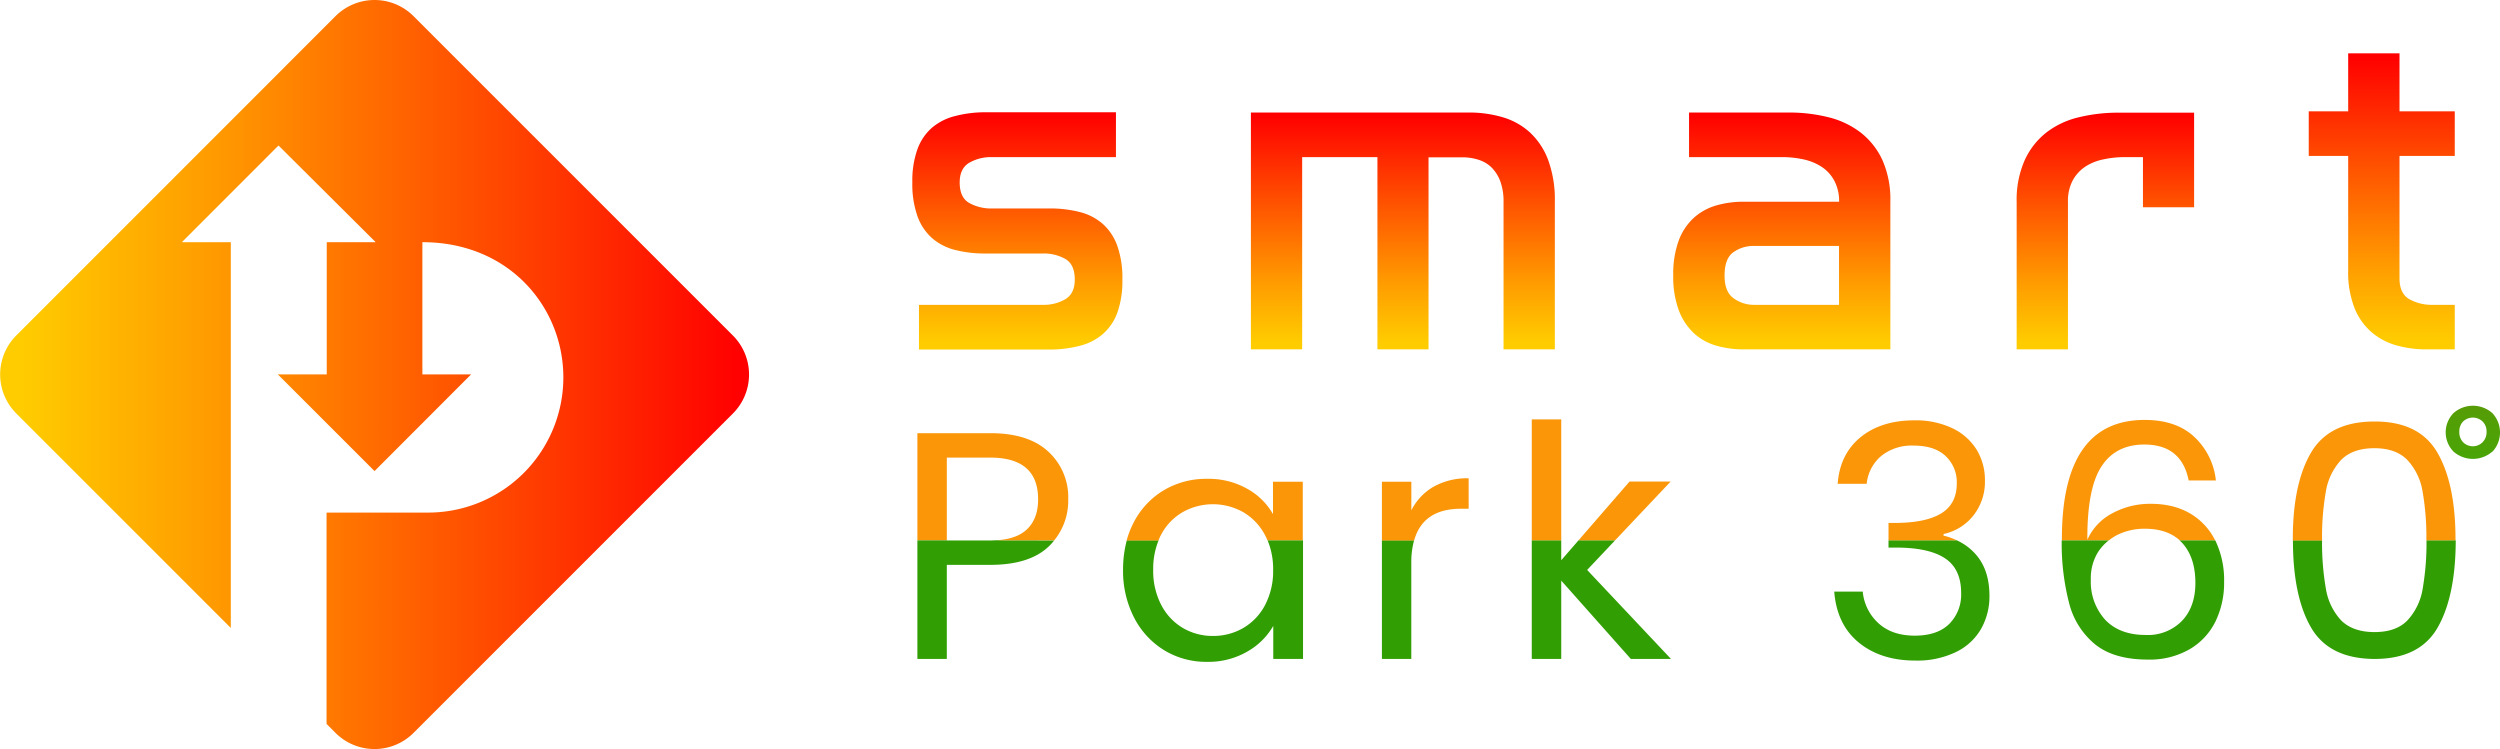 <svg xmlns="http://www.w3.org/2000/svg" xmlns:xlink="http://www.w3.org/1999/xlink" viewBox="0 0 664.28 199.03">
  <defs>
    <style>
      .b2418589-a107-4541-ae49-14848c0aa6da {
        fill: none;
      }

      .b3fa1d47-79c9-4670-bb6b-2bb4911e601e {
        fill: url(#ea2c031e-8302-445b-a62b-b551fabf0d40);
      }

      .f7453fc0-623b-4f5a-b119-291b17f09943 {
        fill: #319f03;
      }

      .b76eacb5-e73c-49fa-a182-05ccd97fc0ff {
        fill: #fa9608;
      }

      .ef285614-04f1-419e-b9ce-e299053750d6 {
        fill: url(#b43b9514-0448-4d68-bcb0-a7f935bf3dee);
      }

      .f435cc70-d0d0-403b-b2ca-ba5c55a843e8 {
        fill: url(#a9d17da4-47fe-48aa-be73-2bf2510360d0);
      }

      .ad27522e-5ce0-45ce-8f9b-223d21a665ff {
        fill: url(#aa82fabc-fb09-4150-b9d7-33c1d7c3bc51);
      }

      .b0d4af36-cca0-49db-8b78-f88f0941ffde {
        fill: url(#a84aa211-695a-477f-be7d-aef3ab47f776);
      }

      .a4033b6c-51c3-48f0-9244-a0239280a110 {
        fill: url(#e6e3cdcc-dd0c-4645-a933-df6d6f831996);
      }

      .e2ce7c52-175c-4acd-91b8-e3ab33bbe9fa {
        fill: url(#e89d13a0-1c79-4d00-a286-db08caf3c9b3);
      }

      .f6dc6906-9487-4db4-a510-70ed546ff900 {
        fill: url(#e51c708f-7118-4463-a14d-bd6a9f4a9d02);
      }
    </style>
    <linearGradient id="ea2c031e-8302-445b-a62b-b551fabf0d40" x1="10696" y1="-7219.13" x2="10696" y2="-7798.61" gradientTransform="matrix(1, 0, 0, -1, -10406.26, -7219.13)" gradientUnits="userSpaceOnUse">
      <stop offset="0" stop-color="#ff3500"/>
      <stop offset="0.36" stop-color="#b06502"/>
      <stop offset="0.66" stop-color="#758a04"/>
      <stop offset="0.88" stop-color="#50a006"/>
      <stop offset="1" stop-color="#42a906"/>
    </linearGradient>
    <pattern id="b43b9514-0448-4d68-bcb0-a7f935bf3dee" data-name="New Pattern Swatch 6" width="579.48" height="579.48" patternTransform="translate(-239.9 409.07) scale(0.24)" patternUnits="userSpaceOnUse" viewBox="0 0 579.48 579.48">
      <rect class="b2418589-a107-4541-ae49-14848c0aa6da" width="579.48" height="579.48"/>
      <rect class="b3fa1d47-79c9-4670-bb6b-2bb4911e601e" width="579.48" height="579.48"/>
    </pattern>
    <linearGradient id="a9d17da4-47fe-48aa-be73-2bf2510360d0" y1="99.52" x2="199.03" y2="99.52" gradientUnits="userSpaceOnUse">
      <stop offset="0.03" stop-color="#fc0"/>
      <stop offset="0.27" stop-color="#ff9e00"/>
      <stop offset="0.8" stop-color="#ff2a00"/>
      <stop offset="0.99" stop-color="red"/>
    </linearGradient>
    <linearGradient id="aa82fabc-fb09-4150-b9d7-33c1d7c3bc51" x1="270.3" y1="92.83" x2="270.3" y2="29.9" xlink:href="#a9d17da4-47fe-48aa-be73-2bf2510360d0"/>
    <linearGradient id="a84aa211-695a-477f-be7d-aef3ab47f776" x1="372.76" y1="92.83" x2="372.76" y2="29.9" xlink:href="#a9d17da4-47fe-48aa-be73-2bf2510360d0"/>
    <linearGradient id="e6e3cdcc-dd0c-4645-a933-df6d6f831996" x1="473.44" y1="92.83" x2="473.44" y2="29.9" xlink:href="#a9d17da4-47fe-48aa-be73-2bf2510360d0"/>
    <linearGradient id="e89d13a0-1c79-4d00-a286-db08caf3c9b3" x1="559.44" y1="92.83" x2="559.44" y2="29.9" xlink:href="#a9d17da4-47fe-48aa-be73-2bf2510360d0"/>
    <linearGradient id="e51c708f-7118-4463-a14d-bd6a9f4a9d02" x1="632.86" y1="92.83" x2="632.86" y2="14.17" xlink:href="#a9d17da4-47fe-48aa-be73-2bf2510360d0"/>
  </defs>
  <g id="e12349c4-1060-4424-a088-0ac161759635" data-name="Layer 2">
    <g id="bd8d704d-a955-4850-9efc-6fe14d2a3716" data-name="Layer 1">
      <g>
        <path class="f7453fc0-623b-4f5a-b119-291b17f09943" d="M264.74,143.56c-.52,0-1.07.05-1.63.05H251.58v-.05h-7.82v31.53h7.82v-25h11.53q10.5,0,15.61-4.95a15.67,15.67,0,0,0,1.41-1.55Z"/>
        <path class="f7453fc0-623b-4f5a-b119-291b17f09943" d="M336.81,143.56a20,20,0,0,1,1.48,7.88,19.47,19.47,0,0,1-2.15,9.33,15.23,15.23,0,0,1-5.81,6.11,15.87,15.87,0,0,1-8,2.1,15.62,15.62,0,0,1-8-2.1,15.25,15.25,0,0,1-5.76-6.11,19.55,19.55,0,0,1-2.15-9.42,20,20,0,0,1,1.44-7.79h-8.45a29.67,29.67,0,0,0-1,7.79,27.06,27.06,0,0,0,2.92,12.73,21.77,21.77,0,0,0,8,8.69,21.39,21.39,0,0,0,11.35,3.09,20.64,20.64,0,0,0,10.71-2.71,18.41,18.41,0,0,0,6.93-6.83v8.77h7.91V143.56Z"/>
        <path class="f7453fc0-623b-4f5a-b119-291b17f09943" d="M367.19,143.56v31.53H375V149.46a21.82,21.82,0,0,1,.74-5.9Z"/>
        <polygon class="f7453fc0-623b-4f5a-b119-291b17f09943" points="429.16 143.56 419.44 143.56 414.84 148.86 414.84 143.56 407.01 143.56 407.01 175.09 414.84 175.09 414.84 154.28 433.33 175.09 444 175.09 421.72 151.44 429.16 143.56"/>
        <path class="f7453fc0-623b-4f5a-b119-291b17f09943" d="M519.92,143.56H501.8v1.94h2q8.69,0,13,2.84t4.3,9.29a11,11,0,0,1-3.14,8.13q-3.15,3.13-9.16,3.14t-9.64-3.27a13,13,0,0,1-4.21-8.43h-7.57q.69,8.78,6.54,13.55t15,4.77a23.67,23.67,0,0,0,10.75-2.24,15.35,15.35,0,0,0,6.71-6.15,17.44,17.44,0,0,0,2.24-8.81q0-6.54-3.27-10.58A14.9,14.9,0,0,0,519.92,143.56Z"/>
        <path class="f7453fc0-623b-4f5a-b119-291b17f09943" d="M579.11,143.56c.27.25.54.5.79.78q3.44,3.82,3.44,10.54,0,6.36-3.57,10.1a12.62,12.62,0,0,1-9.59,3.74q-7,0-10.84-4.08A15,15,0,0,1,555.56,154a13.13,13.13,0,0,1,2-7.44,12.83,12.83,0,0,1,2.8-3H547.82a63.33,63.33,0,0,0,2,16.82,20.66,20.66,0,0,0,7,10.93q5,3.94,13.85,3.95a21.28,21.28,0,0,0,11.14-2.75,17.45,17.45,0,0,0,6.88-7.4,23.46,23.46,0,0,0,2.28-10.49,24.12,24.12,0,0,0-2.36-11.06Z"/>
        <path class="f7453fc0-623b-4f5a-b119-291b17f09943" d="M644.75,143.56a71.41,71.41,0,0,1-1,12.78,16.14,16.14,0,0,1-4,8.43q-3,3.18-8.81,3.18T622,164.77a16.2,16.2,0,0,1-4-8.43,71.31,71.31,0,0,1-1-12.78h-7.74q0,14.9,4.82,23.19t16.86,8.34q12,0,16.77-8.34t4.81-23.19Z"/>
      </g>
      <g>
        <path class="b76eacb5-e73c-49fa-a182-05ccd97fc0ff" d="M308.53,142.06a14.94,14.94,0,0,1,5.76-6,16.43,16.43,0,0,1,16,0,15.25,15.25,0,0,1,5.81,6.07c.24.45.46.93.67,1.41h9.39V128h-7.91v8.61a17.68,17.68,0,0,0-6.8-6.71,20.89,20.89,0,0,0-10.75-2.67,22,22,0,0,0-11.4,3,21.25,21.25,0,0,0-8,8.47,23.8,23.8,0,0,0-1.93,4.9h8.45A13.7,13.7,0,0,1,308.53,142.06Z"/>
        <path class="b76eacb5-e73c-49fa-a182-05ccd97fc0ff" d="M388.18,135.18h2.06v-8.09a18.21,18.21,0,0,0-9.33,2.24,15,15,0,0,0-5.9,6.28V128h-7.82v15.61h8.56Q378.11,135.19,388.18,135.18Z"/>
        <polygon class="b76eacb5-e73c-49fa-a182-05ccd97fc0ff" points="443.91 127.95 432.99 127.95 419.44 143.56 429.16 143.56 443.91 127.95"/>
        <path class="b76eacb5-e73c-49fa-a182-05ccd97fc0ff" d="M251.58,121.59h11.53q12.74,0,12.73,11.09,0,5.25-3.1,8.09-2.69,2.47-8,2.79h15.39a16.63,16.63,0,0,0,3.71-10.88A16.44,16.44,0,0,0,278.55,120q-5.3-4.91-15.44-4.9H243.76v28.42h7.82Z"/>
        <rect class="b76eacb5-e73c-49fa-a182-05ccd97fc0ff" x="407.01" y="111.44" width="7.83" height="32.12"/>
        <path class="b76eacb5-e73c-49fa-a182-05ccd97fc0ff" d="M516.42,142.32v-.43a13.76,13.76,0,0,0,8-5,14.44,14.44,0,0,0,3-9.2,15.48,15.48,0,0,0-2.19-8.18,15.25,15.25,0,0,0-6.45-5.72,22.64,22.64,0,0,0-10.11-2.1q-8.78,0-14.28,4.47t-6.1,12.39H496a11.13,11.13,0,0,1,3.87-7.4,12.89,12.89,0,0,1,8.6-2.75c3.67,0,6.5.91,8.47,2.75a9.48,9.48,0,0,1,3,7.31q0,5.34-4,7.87t-12,2.62H501.8v4.6h18.12A18.52,18.52,0,0,0,516.42,142.32Z"/>
        <path class="b76eacb5-e73c-49fa-a182-05ccd97fc0ff" d="M562.87,142a16.37,16.37,0,0,1,7-1.51q5.89,0,9.27,3.05h9.44a17.5,17.5,0,0,0-2.93-4.17q-5.29-5.5-14.15-5.5a21,21,0,0,0-10.28,2.54,14.67,14.67,0,0,0-6.58,7q-.09-13.51,3.7-19.4t11.44-5.89q9.88,0,11.78,9.55h7.23a18.45,18.45,0,0,0-5.68-11.53q-4.82-4.56-13.24-4.56-22,0-22,31.57v.38h12.56A12.64,12.64,0,0,1,562.87,142Z"/>
        <path class="b76eacb5-e73c-49fa-a182-05ccd97fc0ff" d="M617,143.35a69.2,69.2,0,0,1,1-12.69,16.15,16.15,0,0,1,4-8.38q3.06-3.18,8.91-3.19c3.84,0,6.78,1.07,8.81,3.19a16.09,16.09,0,0,1,4,8.38,70.2,70.2,0,0,1,1,12.69v.21h7.74c0-.07,0-.14,0-.21q0-14.79-4.82-23.09T630.91,112q-12,0-16.86,8.3t-4.82,23.09v.21H617Z"/>
      </g>
      <path class="ef285614-04f1-419e-b9ce-e299053750d6" d="M662.23,120a7.81,7.81,0,0,1-10.29,0,7.33,7.33,0,0,1,0-10.25,7.79,7.79,0,0,1,10.29,0,7.52,7.52,0,0,1,0,10.32Zm-2.57-8a3.76,3.76,0,0,0-5.19,0,3.73,3.73,0,0,0-1,2.73,3.84,3.84,0,0,0,1,2.77,3.66,3.66,0,0,0,5.19,0,3.8,3.8,0,0,0,1.05-2.77A3.69,3.69,0,0,0,659.66,112Z"/>
      <path class="f435cc70-d0d0-403b-b2ca-ba5c55a843e8" d="M194.74,109.88l-84.86,84.86a14.67,14.67,0,0,1-20.73,0l-2.38-2.39V136.2h27a35.93,35.93,0,0,0,35.92-35.92c0-18.51-14.24-35.93-37.46-35.93V99.48h12.95L99.52,125.17,73.82,99.48h13V64.35h13L74,38.66,48.33,64.35h13V166.86l-57-57a14.67,14.67,0,0,1,0-20.73L89.15,4.29a14.67,14.67,0,0,1,20.73,0l84.86,84.86A14.67,14.67,0,0,1,194.74,109.88Z"/>
      <g>
        <path class="ad27522e-5ce0-45ce-8f9b-223d21a665ff" d="M244.18,81h32.93a11.29,11.29,0,0,0,6-1.52q2.48-1.53,2.47-5.19,0-4-2.47-5.46a11.56,11.56,0,0,0-6-1.47H261.8a31.69,31.69,0,0,1-8-.94,14.88,14.88,0,0,1-6.14-3.15,14.17,14.17,0,0,1-3.88-5.82,25.56,25.56,0,0,1-1.36-9,24.75,24.75,0,0,1,1.36-8.81,13.8,13.8,0,0,1,3.88-5.72,15.16,15.16,0,0,1,6.14-3.09,31.68,31.68,0,0,1,8-1h34.72V41.75H263.58a11.6,11.6,0,0,0-6.08,1.52Q255,44.8,255,48.47q0,4,2.51,5.45a11.84,11.84,0,0,0,6.07,1.47h15.28a31.53,31.53,0,0,1,8,.94A14.74,14.74,0,0,1,293,59.48a14.12,14.12,0,0,1,3.87,5.82,25.58,25.58,0,0,1,1.36,9,25.07,25.07,0,0,1-1.35,8.81A13.78,13.78,0,0,1,293,88.79a14.77,14.77,0,0,1-6.09,3.09,31.51,31.51,0,0,1-8,1H244.18Z"/>
        <path class="b0d4af36-cca0-49db-8b78-f88f0941ffde" d="M332.38,29.9h57.9a31.36,31.36,0,0,1,8.86,1.21,18.42,18.42,0,0,1,7.29,4,19,19,0,0,1,4.93,7.39,30.74,30.74,0,0,1,1.78,11.17V92.83H399.51V53.71a15.42,15.42,0,0,0-.89-5.61,10.43,10.43,0,0,0-2.36-3.67,8.65,8.65,0,0,0-3.47-2,14.14,14.14,0,0,0-4.3-.63h-8.91V92.83H366V41.75H346V92.83H332.38Z"/>
        <path class="a4033b6c-51c3-48f0-9244-a0239280a110" d="M444.6,73.22a25.89,25.89,0,0,1,1.47-9.34,15.53,15.53,0,0,1,4-6A15.15,15.15,0,0,1,456,54.6a26,26,0,0,1,7.29-1h25.38a11.43,11.43,0,0,0-1.26-5.55,10.12,10.12,0,0,0-3.3-3.67,14.35,14.35,0,0,0-4.77-2,26.11,26.11,0,0,0-5.88-.63H448.8V29.9h26.43a43,43,0,0,1,10.43,1.21,23.14,23.14,0,0,1,8.6,4,19.7,19.7,0,0,1,5.88,7.34,25.74,25.74,0,0,1,2.15,11.11V92.83h-39a25.64,25.64,0,0,1-7.29-1,14.63,14.63,0,0,1-5.92-3.3,16,16,0,0,1-4-6.08A25.56,25.56,0,0,1,444.6,73.22Zm13.64,0c0,2.87.78,4.87,2.36,6A9.07,9.07,0,0,0,466.1,81h22.55V65.35H466.1A9.24,9.24,0,0,0,460.6,67C459,68.15,458.24,70.21,458.24,73.22Z"/>
        <path class="e2ce7c52-175c-4acd-91b8-e3ab33bbe9fa" d="M535.85,53.71A26,26,0,0,1,538,42.54a19.69,19.69,0,0,1,5.82-7.39,22.57,22.57,0,0,1,8.6-4,43.66,43.66,0,0,1,10.49-1.21H583V55.07H569.41V41.75h-4.72a26.76,26.76,0,0,0-5.93.63,13.57,13.57,0,0,0-4.82,2,10.28,10.28,0,0,0-3.25,3.67,11.7,11.7,0,0,0-1.21,5.61V92.83H535.85Z"/>
        <path class="f6dc6906-9487-4db4-a510-70ed546ff900" d="M623.94,41.44H613.46V29.59h10.48V14.17h13.64V29.59h14.68V41.44H637.58V74c0,2.66.87,4.49,2.62,5.51A12.39,12.39,0,0,0,646.49,81h5.77V92.83h-7.55a28.9,28.9,0,0,1-8.08-1.1,17.34,17.34,0,0,1-6.6-3.57,16.66,16.66,0,0,1-4.46-6.45,26,26,0,0,1-1.63-9.86Z"/>
      </g>
    </g>
  </g>
</svg>

